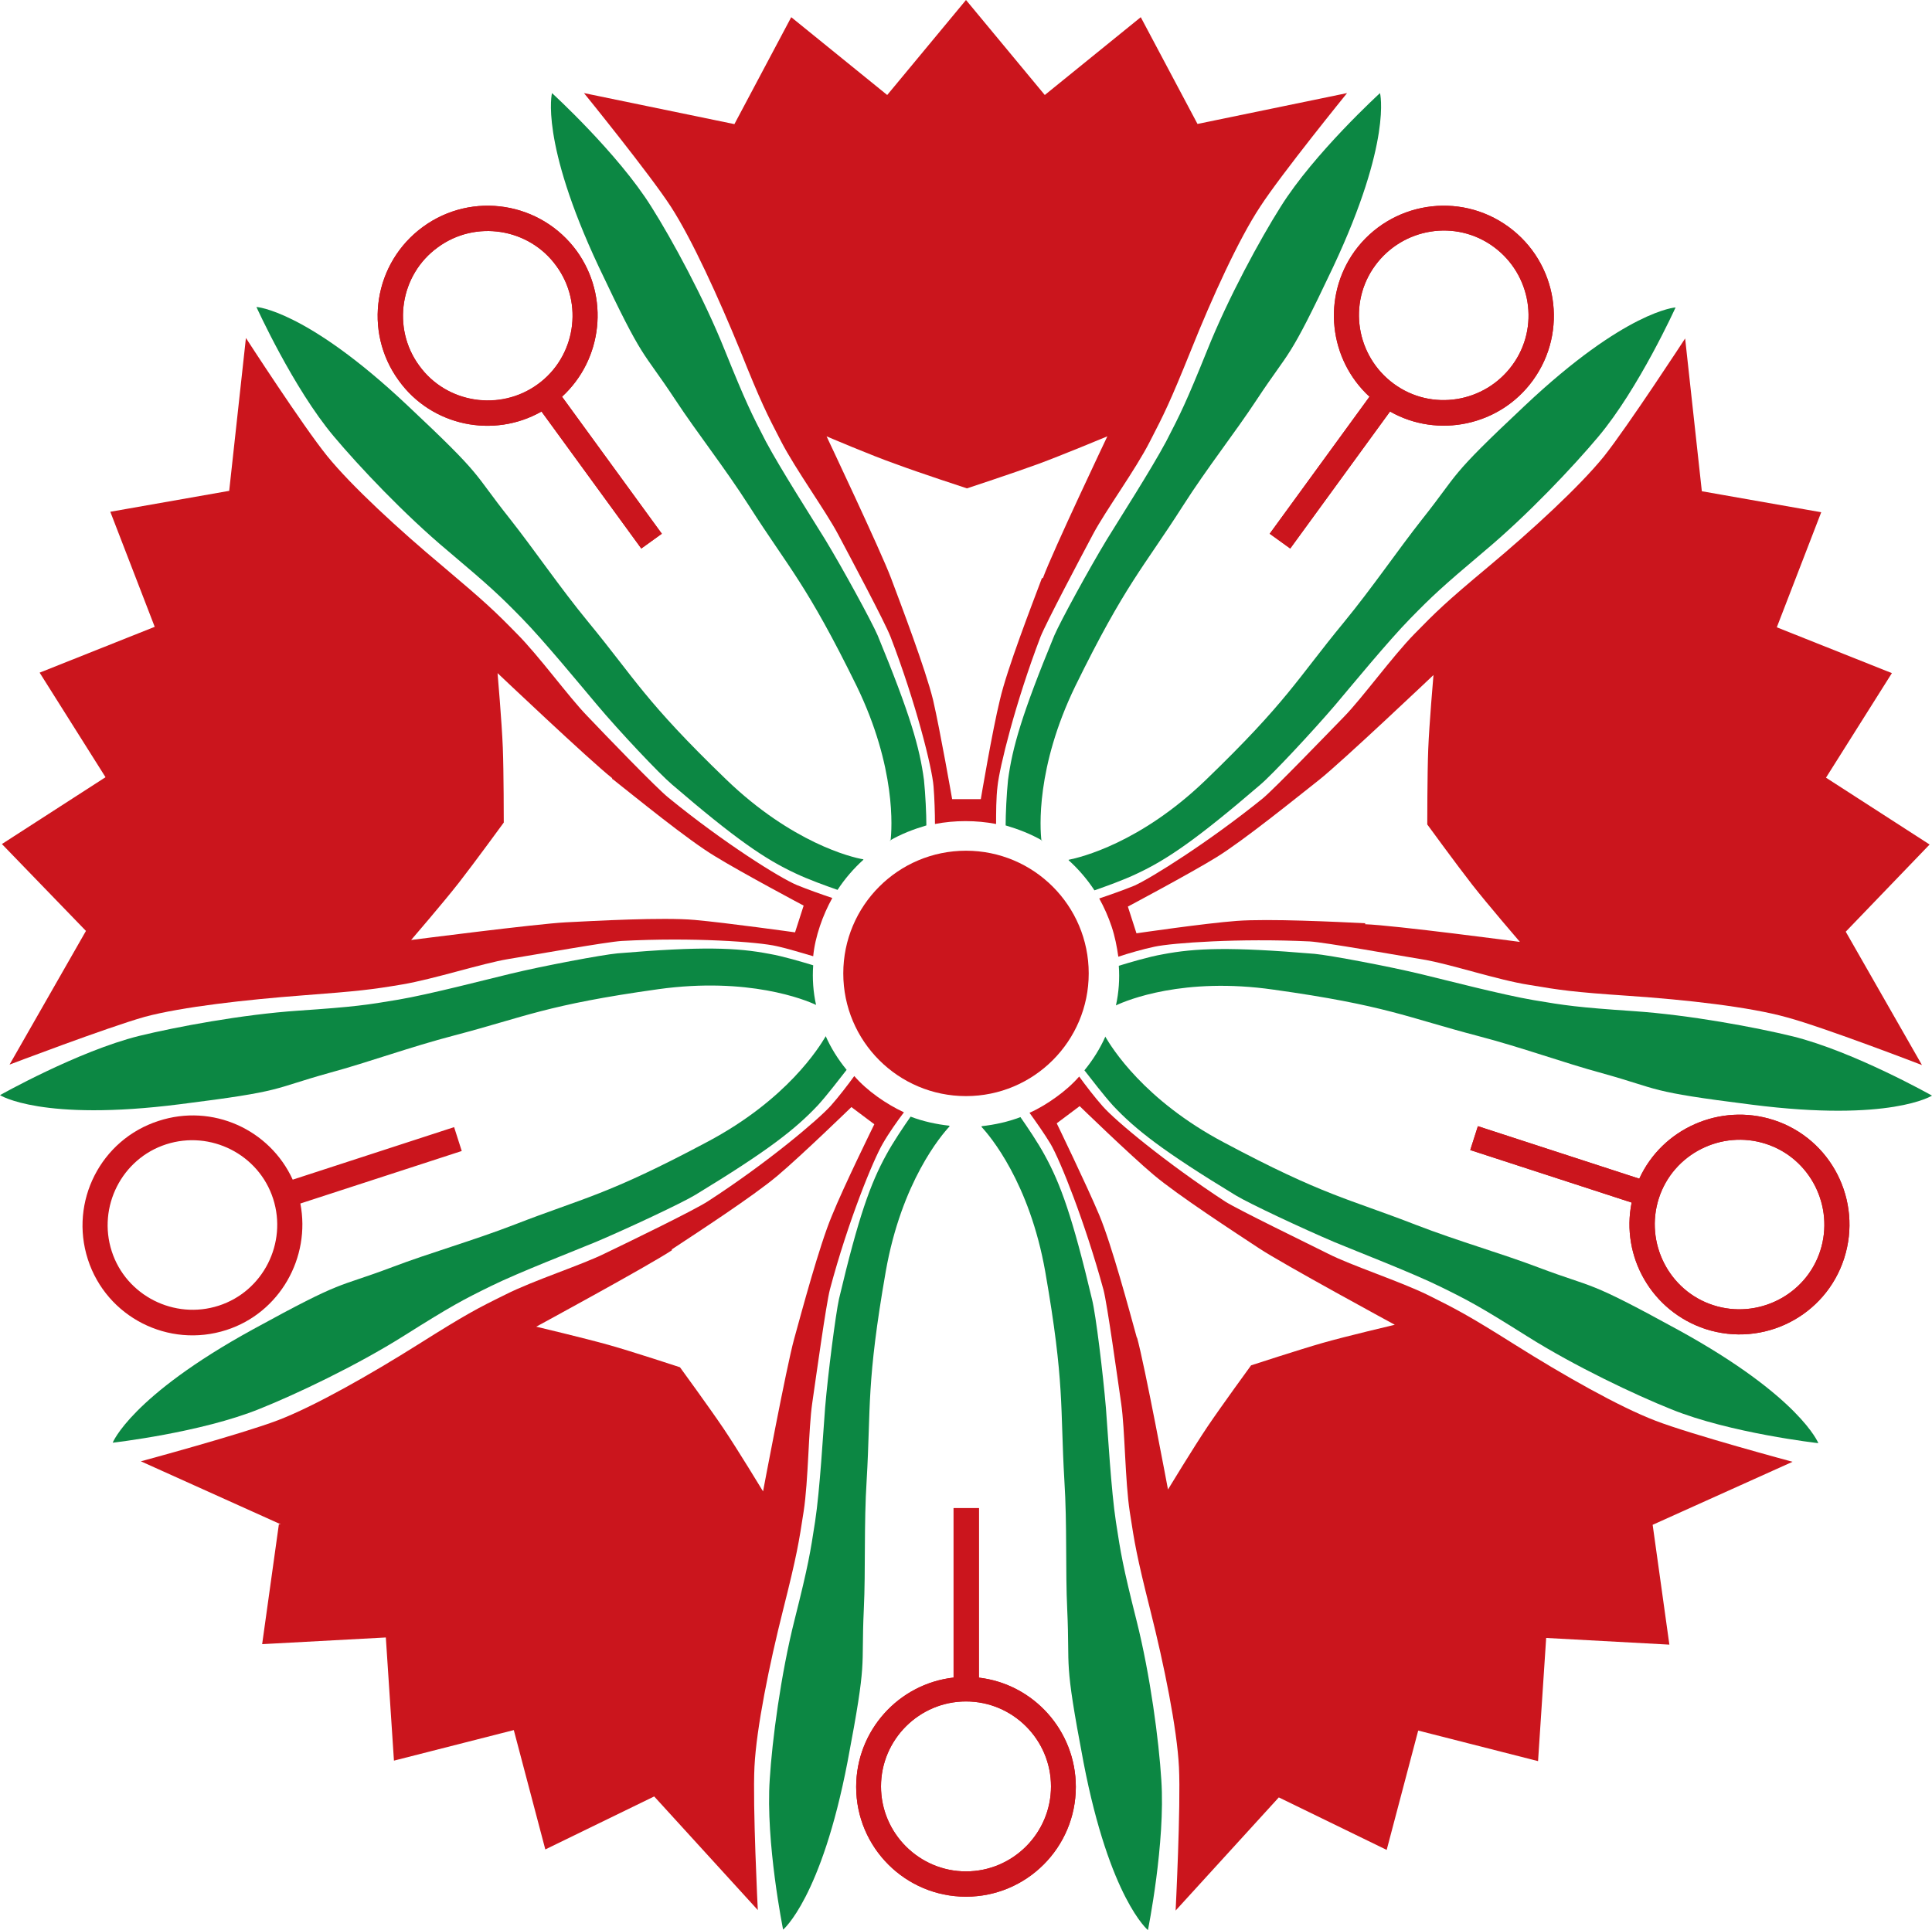 <?xml version="1.0" encoding="UTF-8"?>
<svg id="_レイヤー_2" data-name="レイヤー 2" xmlns="http://www.w3.org/2000/svg" viewBox="0 0 40.46 40.43">
  <defs>
    <style>
      .cls-1 {
        fill: #0c8743;
      }

      .cls-2 {
        fill: #cb151d;
      }
    </style>
  </defs>
  <g id="_レイヤー_2-2" data-name=" レイヤー 2">
    <g id="_レイヤー_1-2" data-name=" レイヤー 1-2">
      <g>
        <circle class="cls-2" cx="20.23" cy="20.39" r="2.57"/>
        <path class="cls-2" d="M20.5,35.14v-3.55h-.53v3.55c-1.15.13-2.04,1.11-2.04,2.29,0,1.27,1.03,2.3,2.3,2.3s2.3-1.03,2.3-2.3c0-1.18-.89-2.16-2.04-2.29h.01ZM20.23,39.2c-.98,0-1.78-.8-1.78-1.78s.8-1.78,1.78-1.78,1.78.8,1.78,1.78-.8,1.78-1.78,1.78Z"/>
        <path class="cls-2" d="M34.33,24.69l-3.38-1.1-.16.5,3.38,1.1c-.23,1.13.42,2.28,1.55,2.65,1.21.39,2.51-.27,2.9-1.48.39-1.21-.27-2.51-1.48-2.9-1.12-.36-2.33.18-2.81,1.23h0ZM38.12,26.2c-.3.93-1.31,1.44-2.24,1.14s-1.44-1.31-1.14-2.24,1.31-1.44,2.24-1.14,1.44,1.31,1.14,2.24Z"/>
        <path class="cls-2" d="M28.68,8.31l-2.09,2.87.43.31,2.09-2.87c1,.57,2.3.3,2.99-.65.75-1.03.52-2.47-.51-3.22s-2.47-.52-3.22.51c-.69.96-.54,2.27.31,3.05h0ZM31.28,5.17c.79.58.97,1.69.39,2.48-.58.79-1.69.97-2.48.39s-.97-1.69-.39-2.48,1.69-.97,2.48-.39Z"/>
        <path class="cls-2" d="M11.34,8.62l2.09,2.87.43-.31-2.09-2.87c.85-.78,1-2.09.31-3.05-.75-1.03-2.19-1.26-3.22-.51-1.03.75-1.26,2.19-.51,3.22.69.96,1.99,1.22,2.99.65h0ZM9.17,5.18c.79-.58,1.91-.4,2.48.39.58.79.4,1.91-.39,2.48s-1.91.4-2.48-.39c-.58-.79-.4-1.91.39-2.48Z"/>
        <path class="cls-2" d="M6.29,25.21l3.38-1.1-.16-.5-3.38,1.1c-.48-1.05-1.68-1.6-2.81-1.23-1.21.39-1.87,1.69-1.48,2.9.39,1.21,1.69,1.87,2.9,1.48,1.12-.36,1.77-1.52,1.55-2.65h0ZM2.34,26.21c-.3-.93.21-1.94,1.14-2.24.93-.3,1.94.21,2.24,1.14s-.21,1.94-1.14,2.24-1.94-.21-2.24-1.14Z"/>
        <path class="cls-1" d="M18.63,17.61c.24-.14.5-.24.77-.32,0-.24-.02-.66-.05-.95-.09-.68-.29-1.38-.97-3.03-.13-.3-.73-1.4-1.1-2.01-.27-.44-.93-1.47-1.24-2.05-.3-.58-.42-.82-.86-1.91-.44-1.1-1.11-2.33-1.54-3.01-.7-1.12-2.08-2.38-2.08-2.38,0,0-.26,1,.98,3.64.96,2.03.88,1.69,1.6,2.78.46.7,1.04,1.43,1.55,2.23.83,1.3,1.2,1.63,2.25,3.77.83,1.71.74,2.99.71,3.24h-.02Z"/>
        <path class="cls-2" d="M25.08,2.6l-1.19-2.24-2.01,1.63-1.65-1.99-1.65,1.99-2.01-1.63-1.19,2.24-3.15-.65s1.38,1.7,1.82,2.38,1,1.91,1.45,3.01c.44,1.1.56,1.33.86,1.91s.93,1.45,1.19,1.94.98,1.84,1.1,2.15c.53,1.38.87,2.74.9,3.13.02.24.03.57.03.79.21-.04.42-.06.64-.06h0c.22,0,.43.02.64.06,0-.22,0-.55.03-.79.04-.39.37-1.74.9-3.13.12-.3.84-1.66,1.1-2.15s.89-1.35,1.19-1.94c.3-.58.42-.82.86-1.91.44-1.1,1-2.33,1.45-3.01.44-.68,1.82-2.38,1.82-2.38l-3.15.65s.02,0,.02,0ZM21.82,12.11c-.21.56-.73,1.9-.88,2.55-.16.65-.4,2.08-.4,2.08h-.6s-.25-1.43-.4-2.08c-.16-.65-.67-1.99-.88-2.55s-1.35-2.97-1.35-2.97c0,0,.96.41,1.45.58.48.18,1.49.51,1.49.51,0,0,1-.33,1.49-.51s1.45-.58,1.45-.58c0,0-1.14,2.4-1.35,2.97h-.02Z"/>
        <path class="cls-1" d="M21.83,17.61c-.24-.14-.5-.24-.77-.32,0-.24.02-.66.05-.95.09-.68.29-1.38.97-3.03.13-.3.73-1.4,1.1-2.01.27-.44.93-1.47,1.24-2.05.3-.58.42-.82.86-1.91.44-1.1,1.11-2.33,1.54-3.01.7-1.12,2.08-2.38,2.08-2.38,0,0,.26,1-.98,3.64-.96,2.03-.88,1.69-1.6,2.78-.46.7-1.04,1.43-1.55,2.23-.83,1.3-1.2,1.63-2.25,3.77-.83,1.71-.74,2.99-.71,3.24,0,0,.02,0,.02,0Z"/>
        <path class="cls-2" d="M20.5,35.14v-3.55h-.53v3.55c-1.15.13-2.04,1.11-2.04,2.29,0,1.27,1.03,2.3,2.3,2.3s2.3-1.03,2.3-2.3c0-1.18-.89-2.16-2.04-2.29h.01ZM20.23,39.2c-.98,0-1.78-.8-1.78-1.78s.8-1.78,1.78-1.78,1.78.8,1.78,1.78-.8,1.78-1.78,1.78Z"/>
        <path class="cls-1" d="M17.09,21.05c-.06-.27-.08-.55-.06-.83-.23-.07-.63-.19-.92-.24-.68-.13-1.4-.16-3.18-.01-.32.03-1.55.26-2.25.43-.5.12-1.69.43-2.34.54-.65.11-.91.15-2.09.23-1.18.08-2.56.34-3.34.53-1.28.32-2.91,1.24-2.91,1.24,0,0,.87.56,3.77.19,2.23-.28,1.88-.31,3.14-.66.81-.22,1.68-.54,2.6-.78,1.49-.39,1.92-.64,4.28-.97,1.88-.26,3.07.22,3.3.33Z"/>
        <path class="cls-2" d="M4.81,10.28l-2.5.44.93,2.41-2.41.96,1.38,2.19L.04,17.68l1.76,1.82-1.6,2.8s2.05-.78,2.83-1c.78-.21,2.13-.36,3.31-.45s1.44-.12,2.09-.23c.65-.11,1.67-.44,2.21-.53.55-.09,2.06-.36,2.38-.38,1.48-.08,2.87.02,3.25.11.23.05.55.15.76.21.02-.21.07-.42.14-.63h0c.07-.21.16-.41.26-.59-.21-.07-.52-.18-.74-.27-.36-.15-1.54-.89-2.69-1.83-.25-.2-1.32-1.31-1.7-1.71-.39-.4-1.01-1.26-1.48-1.73-.46-.47-.65-.65-1.55-1.41-.91-.76-1.91-1.68-2.42-2.31s-1.7-2.47-1.7-2.47l-.35,3.2s.01,0,.01,0ZM12.83,16.32c.47.37,1.58,1.28,2.15,1.62.57.35,1.85,1.03,1.85,1.03l-.09.28-.09.28s-1.43-.2-2.1-.26-2.1.02-2.7.05-3.24.37-3.24.37c0,0,.68-.79,1-1.2s.94-1.26.94-1.26c0,0,0-1.06-.02-1.57-.02-.52-.11-1.56-.11-1.56,0,0,1.93,1.83,2.4,2.2v.02h.01Z"/>
        <path class="cls-1" d="M18.08,18.01c-.2.18-.39.4-.54.63-.23-.08-.62-.22-.89-.35-.62-.29-1.23-.7-2.58-1.86-.25-.21-1.11-1.12-1.57-1.67-.33-.39-1.11-1.34-1.57-1.81s-.65-.65-1.55-1.41c-.91-.76-1.87-1.78-2.39-2.4-.85-1.01-1.62-2.71-1.62-2.71,0,0,1.04.06,3.16,2.06,1.64,1.54,1.34,1.36,2.15,2.38.52.66,1.04,1.43,1.64,2.16.98,1.19,1.18,1.65,2.89,3.3,1.37,1.32,2.62,1.63,2.87,1.67h0Z"/>
        <path class="cls-2" d="M34.33,24.69l-3.38-1.1-.16.5,3.38,1.1c-.23,1.13.42,2.28,1.55,2.65,1.21.39,2.51-.27,2.9-1.48.39-1.21-.27-2.51-1.48-2.9-1.12-.36-2.33.18-2.81,1.23h0ZM38.12,26.2c-.3.93-1.31,1.44-2.24,1.14s-1.44-1.31-1.14-2.24,1.31-1.44,2.24-1.14,1.44,1.31,1.14,2.24Z"/>
        <path class="cls-1" d="M19.88,23.58c-.27-.03-.55-.09-.81-.19-.14.2-.37.54-.51.8-.33.6-.58,1.29-.99,3.02-.07.32-.23,1.56-.29,2.27-.04.51-.11,1.74-.21,2.39-.1.65-.14.91-.43,2.06s-.47,2.53-.52,3.34c-.09,1.32.28,3.15.28,3.15,0,0,.8-.66,1.35-3.52.42-2.21.28-1.89.34-3.19.04-.84,0-1.77.06-2.71.09-1.54-.01-2.02.4-4.37.33-1.87,1.16-2.85,1.34-3.04h-.01Z"/>
        <path class="cls-2" d="M5.84,31.93l-.35,2.51,2.59-.14.17,2.58,2.51-.64.66,2.5,2.28-1.11,2.17,2.38s-.11-2.19-.07-3,.31-2.14.6-3.29.33-1.41.43-2.06.1-1.72.18-2.27.29-2.07.37-2.38c.38-1.43.91-2.72,1.11-3.06.12-.21.31-.48.44-.65-.19-.09-.38-.2-.56-.33h0c-.18-.13-.34-.27-.48-.43-.13.18-.33.44-.49.62-.26.29-1.32,1.19-2.57,2-.27.18-1.65.85-2.15,1.09-.5.25-1.51.57-2.1.87-.59.29-.82.41-1.82,1.04s-2.18,1.3-2.94,1.59-2.87.86-2.87.86l2.93,1.32h-.04ZM14.07,26.17c.5-.33,1.7-1.11,2.21-1.54.51-.43,1.55-1.44,1.55-1.44l.24.18.24.18s-.64,1.3-.89,1.92c-.26.62-.63,2-.79,2.58s-.65,3.19-.65,3.19c0,0-.54-.89-.83-1.32s-.91-1.28-.91-1.28c0,0-1-.33-1.5-.47s-1.51-.38-1.51-.38c0,0,2.34-1.27,2.84-1.6,0,0,0-.02,0-.02Z"/>
        <path class="cls-1" d="M17.29,21.7c.11.25.26.49.44.71-.15.19-.4.52-.6.74-.47.5-1.04.95-2.57,1.88-.28.17-1.41.7-2.07.98-.48.2-1.62.64-2.21.93s-.82.41-1.82,1.04-2.27,1.23-3.02,1.53c-1.23.5-3.08.71-3.08.71,0,0,.38-.97,2.93-2.37,1.97-1.08,1.71-.85,2.93-1.31.79-.3,1.68-.55,2.56-.89,1.44-.56,1.93-.61,4.03-1.73,1.68-.89,2.35-1.99,2.48-2.21h0Z"/>
        <path class="cls-2" d="M28.68,8.31l-2.09,2.87.43.31,2.09-2.87c1,.57,2.3.3,2.99-.65.75-1.03.52-2.47-.51-3.22s-2.47-.52-3.22.51c-.69.96-.54,2.27.31,3.05h0ZM31.28,5.17c.79.58.97,1.69.39,2.48-.58.79-1.69.97-2.48.39s-.97-1.69-.39-2.48,1.69-.97,2.48-.39Z"/>
        <path class="cls-1" d="M23.15,21.71c-.11.25-.26.49-.44.71.15.19.4.52.6.74.47.5,1.04.95,2.57,1.88.28.17,1.41.7,2.07.98.48.2,1.62.64,2.21.93s.82.41,1.82,1.04,2.27,1.23,3.02,1.53c1.23.5,3.08.71,3.08.71,0,0-.38-.97-2.93-2.37-1.97-1.08-1.71-.85-2.93-1.31-.79-.3-1.68-.55-2.56-.89-1.44-.56-1.93-.61-4.03-1.73-1.68-.89-2.35-1.99-2.48-2.21h0Z"/>
        <path class="cls-2" d="M26.76,37.64l2.28,1.11.66-2.5,2.51.64.17-2.58,2.58.14-.35-2.51,2.93-1.32s-2.12-.57-2.87-.86c-.76-.29-1.94-.96-2.94-1.59s-1.24-.75-1.82-1.04c-.59-.29-1.61-.62-2.1-.87-.5-.25-1.88-.92-2.15-1.09-1.24-.81-2.31-1.7-2.57-2-.16-.18-.36-.44-.49-.62-.14.16-.3.3-.48.43h0c-.18.13-.36.24-.56.33.13.18.32.45.44.65.2.34.72,1.63,1.11,3.06.08.31.29,1.83.37,2.38s.08,1.62.18,2.27c.1.65.14.91.43,2.06s.56,2.48.6,3.29-.07,3-.07,3l2.17-2.38s-.03,0-.03,0ZM23.81,28.03c-.16-.58-.53-1.96-.79-2.58s-.89-1.92-.89-1.92l.24-.18.24-.18s1.04,1.01,1.55,1.44,1.71,1.21,2.21,1.54c.5.33,2.84,1.6,2.84,1.6,0,0-1.02.24-1.51.38s-1.5.47-1.5.47c0,0-.62.85-.91,1.28s-.83,1.32-.83,1.32c0,0-.49-2.62-.65-3.19v.02Z"/>
        <path class="cls-1" d="M20.56,23.59c.27-.03.55-.09.81-.19.14.2.37.54.51.8.33.6.58,1.29.99,3.02.08.32.23,1.56.29,2.27.04.51.11,1.74.21,2.39.1.65.14.91.43,2.06.29,1.15.47,2.53.52,3.34.09,1.32-.28,3.15-.28,3.15,0,0-.8-.66-1.35-3.52-.42-2.21-.28-1.89-.34-3.19-.04-.84,0-1.77-.06-2.71-.09-1.54.01-2.02-.4-4.37-.33-1.87-1.16-2.85-1.34-3.04h.01Z"/>
        <path class="cls-2" d="M11.34,8.62l2.09,2.87.43-.31-2.09-2.87c.85-.78,1-2.09.31-3.05-.75-1.03-2.19-1.26-3.22-.51-1.03.75-1.26,2.19-.51,3.22.69.96,1.99,1.22,2.99.65h0ZM9.17,5.18c.79-.58,1.91-.4,2.48.39.58.79.4,1.91-.39,2.48-.79.58-1.91.4-2.48-.39-.58-.79-.4-1.91.39-2.48Z"/>
        <path class="cls-1" d="M22.38,18.02c.2.18.39.4.54.63.23-.08.62-.22.89-.35.62-.29,1.23-.7,2.58-1.86.25-.21,1.1-1.12,1.57-1.67.33-.39,1.11-1.34,1.57-1.81.46-.47.65-.65,1.55-1.41.91-.76,1.87-1.78,2.39-2.4.85-1.01,1.62-2.71,1.62-2.71,0,0-1.04.06-3.16,2.06-1.64,1.54-1.34,1.36-2.15,2.38-.52.66-1.04,1.43-1.64,2.16-.98,1.19-1.18,1.65-2.89,3.3-1.37,1.32-2.62,1.62-2.87,1.67h0Z"/>
        <path class="cls-2" d="M38.65,19.52l1.76-1.83-2.17-1.4,1.38-2.19-2.41-.96.93-2.41-2.5-.44-.35-3.2s-1.2,1.84-1.7,2.47c-.51.63-1.51,1.55-2.42,2.31s-1.09.94-1.55,1.41-1.09,1.34-1.47,1.73c-.39.4-1.45,1.5-1.7,1.71-1.15.93-2.34,1.67-2.69,1.83-.22.09-.53.2-.74.27.1.18.19.38.26.59h0c.07.21.11.42.14.63.21-.07.52-.16.76-.21.38-.08,1.77-.18,3.25-.11.32.02,1.84.29,2.38.38.55.09,1.56.43,2.21.53.65.11.91.15,2.09.23s2.53.23,3.31.45c.78.21,2.83,1,2.83,1l-1.6-2.8h0ZM28.6,19.34c-.6-.03-2.03-.1-2.7-.05-.67.05-2.1.26-2.1.26l-.09-.28-.09-.28s1.28-.68,1.85-1.03,1.68-1.25,2.15-1.62,2.4-2.2,2.4-2.2c0,0-.09,1.04-.11,1.56s-.02,1.57-.02,1.57c0,0,.62.85.94,1.26s1,1.2,1,1.2c0,0-2.64-.35-3.24-.37v-.02h.01Z"/>
        <path class="cls-1" d="M23.37,21.06c.06-.27.08-.55.06-.83.23-.07.63-.19.92-.24.68-.13,1.4-.16,3.18-.01.32.03,1.55.26,2.25.43.5.12,1.69.43,2.34.54.65.11.91.15,2.09.23s2.56.34,3.34.53c1.28.32,2.91,1.24,2.91,1.24,0,0-.87.56-3.77.19-2.23-.28-1.88-.31-3.14-.66-.81-.22-1.68-.54-2.6-.78-1.49-.39-1.92-.64-4.28-.97-1.88-.27-3.07.22-3.3.33Z"/>
      </g>
    </g>
  </g>
</svg>